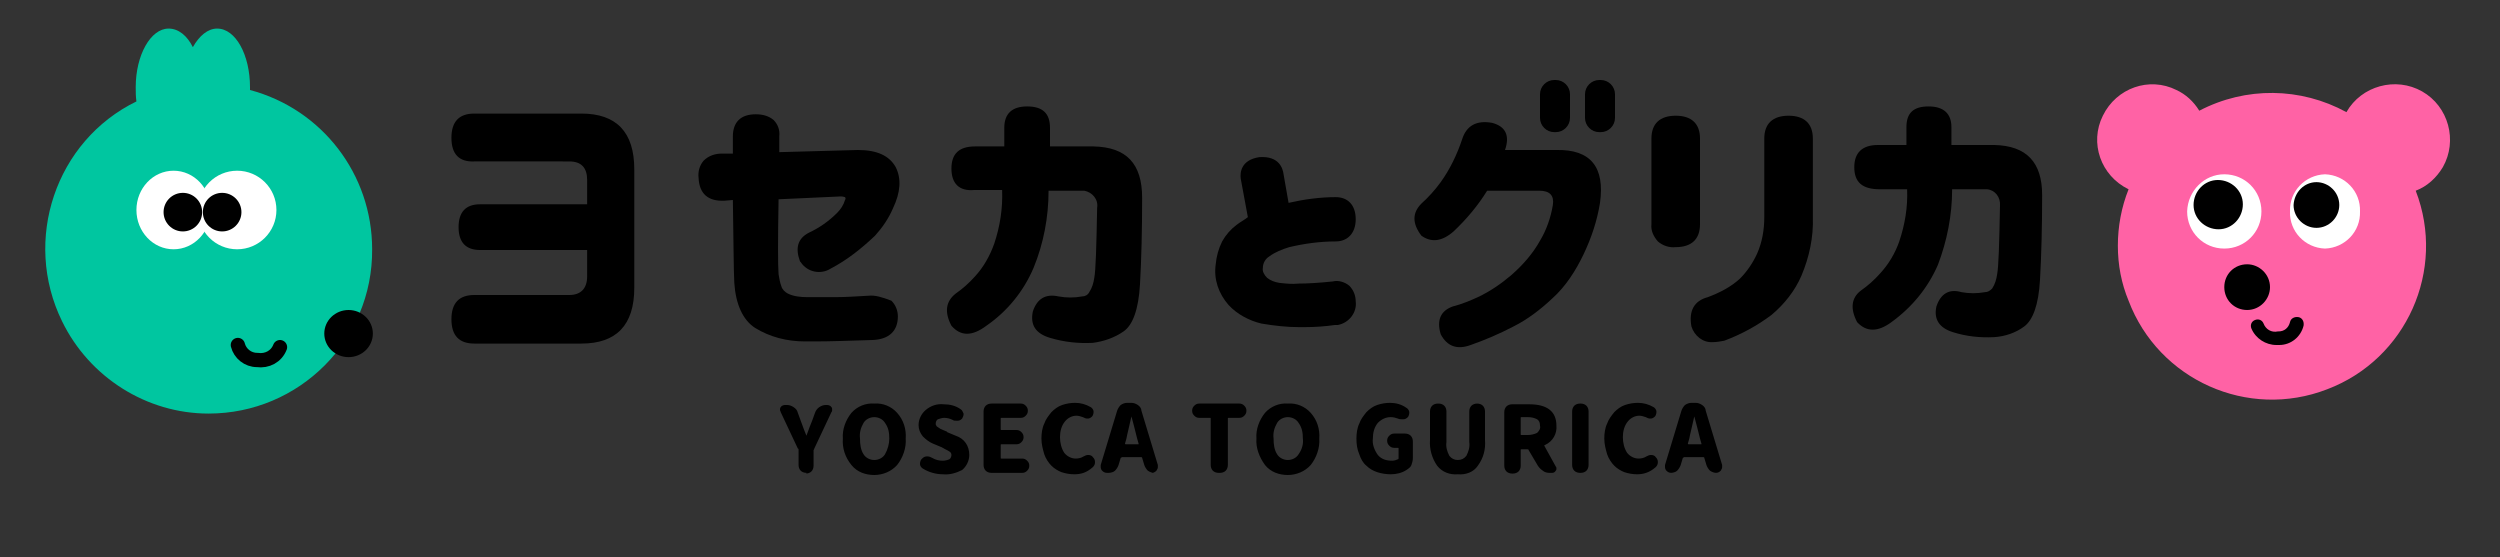 <?xml version="1.0" encoding="utf-8"?>
<!-- Generator: Adobe Illustrator 27.2.0, SVG Export Plug-In . SVG Version: 6.00 Build 0)  -->
<svg version="1.1" id="レイヤー_1" xmlns="http://www.w3.org/2000/svg" xmlns:xlink="http://www.w3.org/1999/xlink" x="0px"
	 y="0px" viewBox="0 0 350 78" style="enable-background:new 0 0 350 78;" xml:space="preserve">
<rect x="0" y="0" width="350" height="78" fill="#333333" stroke="none"/>
<style type="text/css">
	.st0{fill:none;}
	.st1{fill:#FF62A5;}
	.st2{fill:#FFFFFF;}
	.st3{fill:#00C6A0;}
	.st4{fill:none;stroke:#000000;stroke-width:2;stroke-linecap:round;}
</style>
<rect y="0" class="st0" width="350" height="78"/>
<path d="M63.2,19.3c0-2.3,1.1-3.4,3.2-3.4h15c4.9,0,7.4,2.6,7.4,7.8v16.6c0,5.2-2.5,7.8-7.4,7.8h-15c-2.1,0-3.2-1.1-3.2-3.4
	c0-2.3,1.1-3.4,3.2-3.4h13.3c1.6,0,2.5-0.9,2.5-2.6V35h-15c-2,0-3-1.1-3-3.2s1-3.2,3-3.2h15v-3.4c0-1.7-0.8-2.6-2.5-2.6H66.4
	C64.3,22.7,63.2,21.6,63.2,19.3L63.2,19.3z"/>
<path d="M133.2,23.6c0-2.1,1.1-3.1,3.3-3.1h4.1v-2.6c0-2,1.1-3,3.2-3c2.2,0,3.2,1,3.2,3v2.6h6.1c4.6,0.1,6.8,2.4,6.8,7.2
	c0,4.5-0.1,8.6-0.3,12.1s-1,5.7-2.3,6.6c-1.3,0.9-2.8,1.4-4.3,1.6c-2,0.1-4-0.1-6-0.7c-2-0.6-2.8-1.8-2.4-3.7
	c0.6-1.8,1.8-2.5,3.6-2.1c1.1,0.2,2.2,0.2,3.3,0c0.4,0,0.8-0.2,1-0.6c0.4-0.6,0.6-1.3,0.7-2c0.2-1,0.3-4.3,0.4-9.8
	c0.2-1.2-0.7-2.2-1.8-2.4c-0.2,0-0.3,0-0.5,0h-4.5c0,3.7-0.7,7.4-2.1,10.8c-1.4,3.3-3.7,6.1-6.6,8.1c-2,1.5-3.6,1.5-4.9,0
	c-1-1.9-0.8-3.4,0.6-4.5c1-0.7,1.9-1.5,2.7-2.4c1.2-1.3,2.1-2.9,2.7-4.6c0.8-2.4,1.2-4.9,1.1-7.5h-3.9
	C134.3,26.8,133.2,25.7,133.2,23.6L133.2,23.6z"/>
<path d="M210.7,21h7.2c4.8-0.1,6.8,2.4,6.1,7.4c-0.4,2.5-1.2,4.9-2.3,7.2c-1.1,2.3-2.5,4.5-4.4,6.2c-1.6,1.5-3.4,2.9-5.4,3.9
	c-1.9,1-4,1.9-6,2.6c-1.9,0.7-3.3,0.2-4.2-1.5c-0.6-2,0-3.3,1.7-3.9c1.2-0.3,2.4-0.8,3.5-1.3c1.7-0.8,3.3-1.9,4.7-3.1
	c1.6-1.4,3-3,4-4.8c0.9-1.5,1.5-3.2,1.8-5c0.2-1.3-0.4-2-1.9-2h-7.3c-1.3,2.1-2.9,4-4.7,5.7c-1.6,1.4-3.1,1.6-4.5,0.6
	c-1.3-1.7-1.3-3.2,0-4.5c1-0.9,1.9-1.9,2.7-3c1.3-1.8,2.3-3.9,3-6c0.6-1.9,2-2.7,4.2-2.3C210.8,17.7,211.4,19,210.7,21"/>
<path d="M259.6,23.4c0-2,1.1-3.1,3.3-3.1h4v-2.5c0-2,1-2.9,3.1-2.9c2.1,0,3.2,1,3.2,2.9v2.5h6c4.5,0.1,6.7,2.4,6.7,7
	c0,4.4-0.1,8.4-0.3,11.9s-1,5.6-2.2,6.5c-1.2,0.9-2.7,1.4-4.2,1.5c-2,0.1-3.9-0.1-5.8-0.7c-1.9-0.6-2.7-1.8-2.3-3.6
	c0.6-1.8,1.8-2.5,3.5-2c1.1,0.2,2.2,0.2,3.3,0c0.4,0,0.7-0.2,1-0.5c0.4-0.6,0.6-1.3,0.7-2c0.2-1,0.3-4.2,0.4-9.6
	c0.1-1.2-0.7-2.2-1.8-2.3c-0.2,0-0.3,0-0.5,0h-4.4c0,3.6-0.7,7.2-2,10.6c-1.4,3.2-3.6,5.9-6.5,8c-1.9,1.4-3.5,1.4-4.8,0
	c-1-1.9-0.8-3.4,0.5-4.4c1-0.7,1.9-1.5,2.7-2.4c1.2-1.3,2.1-2.8,2.7-4.5c0.8-2.4,1.2-4.8,1.1-7.3h-3.8
	C260.7,26.5,259.6,25.5,259.6,23.4L259.6,23.4z"/>
<path class="st1" d="M296.5,34.4c0-2.7,0.5-5.4,1.5-7.9c-3.9-1.9-5.5-6.5-3.6-10.3c1.9-3.9,6.5-5.5,10.3-3.6
	c1.3,0.6,2.4,1.6,3.2,2.9c6.5-3.4,14.2-3.3,20.6,0.2c2.1-3.7,6.9-5,10.6-2.9s5,6.9,2.9,10.6c-0.9,1.5-2.2,2.7-3.8,3.3
	c4.3,11.1-1.3,23.6-12.4,27.8c-11.1,4.3-23.6-1.3-27.8-12.4C297,39.7,296.5,37.1,296.5,34.4"/>
<path class="st2" d="M325.5,24.4c2.8,0.1,5,2.4,4.9,5.2c0.1,2.8-2.1,5.1-4.9,5.2c-2.8-0.1-5-2.4-4.9-5.2
	C320.5,26.8,322.7,24.5,325.5,24.4"/>
<path class="st2" d="M311.4,24.4c2.9,0,5.2,2.3,5.2,5.2s-2.3,5.2-5.2,5.2c-2.9,0-5.2-2.3-5.2-5.2c0,0,0,0,0,0
	C306.3,26.7,308.6,24.4,311.4,24.4"/>
<path d="M310.5,25.2c1.9,0,3.5,1.5,3.5,3.4c0,1.9-1.5,3.5-3.4,3.5c-1.9,0-3.5-1.5-3.5-3.4c0,0,0,0,0,0
	C307.1,26.8,308.6,25.2,310.5,25.2"/>
<path d="M324.3,25.5c1.7,0,3.2,1.4,3.2,3.2c0,1.7-1.4,3.2-3.2,3.2c-1.7,0-3.2-1.4-3.2-3.2c0,0,0,0,0,0
	C321.2,26.9,322.6,25.5,324.3,25.5"/>
<path d="M314.6,37c1.7,0,3.2,1.4,3.2,3.2c0,1.7-1.4,3.2-3.2,3.2s-3.2-1.4-3.2-3.2c0,0,0,0,0,0C311.4,38.4,312.8,37,314.6,37"/>
<path d="M318.7,48.3c-1.5,0-2.9-0.9-3.5-2.3c-0.2-0.5,0-1,0.5-1.2c0.5-0.2,1,0,1.2,0.5c0.3,0.8,1.1,1.3,2,1.1l0.1,0
	c0.8,0,1.4-0.5,1.6-1.3c0.1-0.5,0.6-0.8,1.2-0.7c0.5,0.1,0.8,0.6,0.7,1.2l0,0c-0.4,1.6-1.8,2.7-3.4,2.7
	C319,48.3,318.9,48.3,318.7,48.3"/>
<path class="st3" d="M52.1,34.9c0-10.5-7-19.6-17.1-22.3c0-0.1,0-0.3,0-0.4c0-4.5-2-8.2-4.6-8.2c-1.3,0-2.5,1-3.4,2.6
	c-0.8-1.6-2-2.6-3.4-2.6c-2.5,0-4.6,3.7-4.6,8.2c0,0.7,0,1.3,0.1,2C7.8,19.7,3.1,33.6,8.7,45c3.8,7.8,11.8,12.9,20.5,12.9
	C41.9,57.9,52.2,47.6,52.1,34.9z"/>
<ellipse class="st2" cx="24.3" cy="29.4" rx="5.2" ry="5.5"/>
<ellipse class="st2" cx="33.2" cy="29.4" rx="5.5" ry="5.5"/>
<ellipse cx="31.1" cy="29.7" rx="2.7" ry="2.7"/>
<ellipse cx="25.6" cy="29.7" rx="2.7" ry="2.7"/>
<ellipse cx="48.8" cy="46.7" rx="3.4" ry="3.3"/>
<path class="st4" d="M39.2,48.6c-0.5,1.3-1.8,2-3.2,1.8c-1.3,0-2.4-0.9-2.7-2.1"/>
<path d="M189.8,42.2c0-0.8-0.3-1.6-0.9-2.2c-0.6-0.5-1.5-0.8-2.3-0.6c-1.9,0.2-3.5,0.3-4.8,0.3c-0.9,0.1-1.8,0-2.7-0.1
	c-0.6-0.1-1.2-0.3-1.7-0.7c-0.4-0.4-0.7-0.9-0.6-1.4c0-0.7,0.4-1.3,0.9-1.6c0.8-0.6,1.8-1,2.8-1.3c2.1-0.5,4.3-0.8,6.5-0.8
	c1.7,0,2.8-1.2,2.8-3.1c0-2-1.1-3.1-2.8-3.1c-2.2,0-4.4,0.3-6.6,0.8l-0.7-4c-0.1-0.8-0.6-2.6-3.4-2.4c-2.6,0.4-2.7,2.2-2.6,3l1,5.4
	c-0.5,0.4-1.1,0.7-1.6,1.1c-0.8,0.6-1.5,1.4-2,2.3c-0.5,1-0.8,2.1-0.9,3.2c-0.3,2.1,0.4,4.1,1.8,5.7c1.2,1.3,2.9,2.2,4.6,2.6
	c1.8,0.3,3.5,0.5,5.3,0.5c0.2,0,0.5,0,0.7,0c1.5,0,2.9-0.1,4.3-0.3c0.1,0,0.2,0,0.4,0C188.9,45.2,190,43.7,189.8,42.2"/>
<path d="M112.9,66.2c-0.3,0-0.6-0.1-0.8-0.3c-0.2-0.2-0.3-0.5-0.3-0.8V63c0-0.1,0-0.2-0.1-0.2l-2.4-5.1c0-0.1-0.1-0.2-0.1-0.3
	c0-0.1,0-0.3,0.1-0.4c0.1-0.2,0.4-0.3,0.6-0.3h0.3c0.3,0,0.6,0.1,0.9,0.3c0.3,0.2,0.5,0.4,0.6,0.8l0.4,1.1c0.1,0.2,0.3,0.9,0.8,2.1
	c0,0,0,0,0,0s0,0,0,0c0.1-0.2,0.3-0.9,0.8-2.1l0.4-1.1c0.1-0.3,0.3-0.6,0.6-0.8c0.3-0.2,0.6-0.3,0.9-0.3h0.2c0.2,0,0.5,0.1,0.6,0.3
	c0.1,0.1,0.1,0.2,0.1,0.4c0,0.1,0,0.2-0.1,0.3l-2.4,5.1c0,0.1-0.1,0.2-0.1,0.2v2.2c0,0.3-0.1,0.6-0.3,0.8c-0.2,0.2-0.5,0.3-0.8,0.3
	H112.9z M118,61.4c-0.1-1.3,0.4-2.6,1.2-3.6c0.8-0.9,2-1.4,3.2-1.3c1.2-0.1,2.4,0.4,3.2,1.3c0.9,1,1.3,2.3,1.2,3.6
	c0.1,1.3-0.4,2.7-1.2,3.7c-0.8,0.9-2,1.4-3.2,1.4c-1.2,0-2.4-0.4-3.2-1.4C118.3,64,117.9,62.7,118,61.4z M124.5,61.4
	c0-0.8-0.1-1.5-0.6-2.2c-0.3-0.5-0.9-0.8-1.5-0.8c-0.6,0-1.2,0.3-1.5,0.8c-0.4,0.7-0.6,1.4-0.5,2.2c0,0.8,0.1,1.6,0.5,2.2
	c0.3,0.5,0.9,0.8,1.5,0.8c0.6,0,1.2-0.3,1.5-0.8C124.3,62.9,124.5,62.1,124.5,61.4z M132,66.4c-1,0-2-0.3-2.8-0.8
	c-0.2-0.1-0.4-0.4-0.4-0.6v-0.1c0-0.2,0.1-0.5,0.2-0.6c0.2-0.2,0.4-0.4,0.7-0.4c0.1,0,0.1,0,0.2,0c0.2,0,0.4,0.1,0.6,0.2
	c0.5,0.3,1,0.4,1.5,0.4c0.3,0,0.7-0.1,0.9-0.2c0.2-0.1,0.3-0.4,0.3-0.6c0-0.2-0.1-0.4-0.3-0.5c-0.3-0.2-0.6-0.3-0.9-0.5
	c-0.1,0-0.1-0.1-0.2-0.1l-1.2-0.5c-0.5-0.2-1-0.6-1.4-1c-0.4-0.5-0.6-1-0.6-1.6c0-0.8,0.4-1.6,1-2.1c0.7-0.6,1.6-0.9,2.5-0.8
	c0.9,0,1.7,0.2,2.4,0.7c0.2,0.1,0.3,0.4,0.4,0.6c0,0,0,0.1,0,0.1c0,0.2-0.1,0.4-0.2,0.6c-0.2,0.2-0.4,0.3-0.6,0.3
	c-0.1,0-0.1,0-0.2,0c-0.2,0-0.4,0-0.5-0.1c-0.4-0.2-0.8-0.3-1.2-0.3c-0.3,0-0.6,0.1-0.9,0.2c-0.2,0.1-0.3,0.4-0.3,0.6
	c0,0.1,0,0.2,0.1,0.3c0,0.1,0.1,0.1,0.2,0.2c0.1,0.1,0.2,0.1,0.3,0.2c0.1,0.1,0.3,0.1,0.4,0.2c0.1,0,0.2,0.1,0.5,0.2
	c0,0,0.1,0,0.1,0.1l1.2,0.5c1.2,0.4,1.9,1.4,1.9,2.7c0,0.8-0.4,1.6-1,2.1C133.9,66.2,133,66.5,132,66.4z M138.8,66.2
	c-0.3,0-0.6-0.1-0.8-0.3c-0.2-0.2-0.3-0.5-0.3-0.8v-7.5c0-0.3,0.1-0.6,0.3-0.8c0.2-0.2,0.5-0.3,0.8-0.3h4.1c0.3,0,0.5,0.1,0.7,0.3
	c0.2,0.2,0.3,0.4,0.3,0.7c0,0.3-0.1,0.5-0.3,0.7c-0.2,0.2-0.4,0.3-0.7,0.3h-2.7c-0.1,0-0.1,0-0.1,0.1c0,0,0,0,0,0v1.5
	c0,0.1,0,0.1,0.1,0.1c0,0,0,0,0,0h2.1c0.3,0,0.5,0.1,0.7,0.3c0.2,0.2,0.3,0.4,0.3,0.7c0,0.3-0.1,0.5-0.3,0.7
	c-0.2,0.2-0.4,0.3-0.7,0.3h-2.1c-0.1,0-0.1,0-0.1,0.1c0,0,0,0,0,0v1.8c0,0.1,0,0.1,0.1,0.1c0,0,0,0,0,0h2.9c0.3,0,0.5,0.1,0.7,0.3
	c0.2,0.2,0.3,0.4,0.3,0.7c0,0.3-0.1,0.5-0.3,0.7c-0.2,0.2-0.4,0.3-0.7,0.3H138.8z M150.4,66.4c-0.6,0-1.2-0.1-1.8-0.3
	c-0.5-0.2-1-0.5-1.4-0.9c-0.4-0.4-0.8-1-1-1.6c-0.2-0.7-0.4-1.4-0.4-2.2c0-0.7,0.1-1.5,0.4-2.1c0.2-0.6,0.6-1.1,1-1.6
	c0.4-0.4,0.9-0.8,1.5-1c0.6-0.2,1.2-0.3,1.8-0.3c0.8,0,1.5,0.2,2.2,0.6c0.2,0.1,0.4,0.4,0.4,0.6v0.1c0,0.2-0.1,0.5-0.2,0.6
	c-0.2,0.2-0.4,0.3-0.6,0.3c0,0-0.1,0-0.1,0c-0.2,0-0.4-0.1-0.6-0.2c-0.3-0.1-0.6-0.2-0.9-0.2c-0.6,0-1.2,0.3-1.6,0.8
	c-0.5,0.6-0.7,1.4-0.7,2.2c0,0.8,0.2,1.6,0.6,2.2c0.4,0.5,1,0.8,1.6,0.8c0.4,0,0.8-0.1,1.1-0.3c0.2-0.1,0.4-0.2,0.6-0.2h0.1
	c0.2,0,0.5,0.1,0.6,0.3c0.2,0.2,0.3,0.4,0.3,0.7c0,0.3-0.1,0.5-0.3,0.7C152.1,66.2,151.3,66.4,150.4,66.4z M157.5,62.1
	C157.5,62.1,157.5,62.2,157.5,62.1c0,0.1,0.1,0.1,0.1,0.1h1.7c0,0,0.1,0,0.1,0c0,0,0-0.1,0-0.1l-0.2-0.7c-0.1-0.3-0.2-0.9-0.4-1.6
	c-0.2-0.7-0.3-1.2-0.4-1.5c0,0,0,0,0,0c0,0,0,0,0,0c0,0,0,0,0,0c-0.3,1.4-0.6,2.5-0.7,3.1L157.5,62.1z M161.6,66.2
	c-0.3,0-0.6-0.1-0.9-0.3c-0.2-0.2-0.4-0.5-0.5-0.8l-0.3-1c0-0.1-0.1-0.1-0.2-0.1h-2.6c-0.1,0-0.1,0.1-0.2,0.1l-0.3,1
	c-0.1,0.3-0.3,0.6-0.5,0.8c-0.2,0.2-0.6,0.3-0.9,0.3h-0.2c-0.3,0-0.5-0.1-0.7-0.3c-0.1-0.1-0.2-0.3-0.2-0.5c0-0.1,0-0.2,0-0.3
	l2.3-7.6c0.1-0.3,0.3-0.6,0.5-0.8c0.3-0.2,0.6-0.3,0.9-0.3h0.6c0.3,0,0.6,0.1,0.9,0.3c0.3,0.2,0.5,0.5,0.5,0.8l2.3,7.6
	c0,0.1,0,0.2,0,0.3c0,0.2-0.1,0.3-0.2,0.5c-0.2,0.2-0.4,0.3-0.7,0.3H161.6z M170.6,66.2c-0.3,0-0.6-0.1-0.8-0.3
	c-0.2-0.2-0.3-0.5-0.3-0.8v-6.5c0-0.1,0-0.1-0.1-0.1c0,0,0,0,0,0h-1.5c-0.3,0-0.5-0.1-0.7-0.3c-0.2-0.2-0.3-0.4-0.3-0.7
	c0-0.3,0.1-0.5,0.3-0.7c0.2-0.2,0.4-0.3,0.7-0.3h5.6c0.3,0,0.5,0.1,0.7,0.3c0.2,0.2,0.3,0.4,0.3,0.7c0,0.3-0.1,0.5-0.3,0.7
	c-0.2,0.2-0.4,0.3-0.7,0.3H172c-0.1,0-0.1,0-0.1,0.1c0,0,0,0,0,0v6.5c0,0.3-0.1,0.6-0.3,0.8c-0.2,0.2-0.5,0.3-0.8,0.3H170.6z
	 M175.9,61.4c-0.1-1.3,0.4-2.6,1.2-3.6c0.8-0.9,2-1.4,3.2-1.3c1.2-0.1,2.4,0.4,3.2,1.3c0.9,1,1.3,2.3,1.2,3.6
	c0.1,1.3-0.4,2.7-1.2,3.7c-0.8,0.9-2,1.4-3.2,1.4c-1.2,0-2.4-0.4-3.2-1.4C176.3,64,175.8,62.7,175.9,61.4z M182.4,61.4
	c0-0.8-0.1-1.5-0.6-2.2c-0.3-0.5-0.9-0.8-1.5-0.8c-0.6,0-1.2,0.3-1.5,0.8c-0.4,0.7-0.6,1.4-0.5,2.2c0,0.8,0.1,1.6,0.5,2.2
	c0.3,0.5,0.9,0.8,1.5,0.8c0.6,0,1.2-0.3,1.5-0.8C182.3,62.9,182.5,62.1,182.4,61.4z M194.7,66.4c-0.6,0-1.3-0.1-1.9-0.3
	c-0.6-0.2-1.1-0.5-1.5-0.9c-0.5-0.4-0.8-1-1-1.6c-0.3-0.7-0.4-1.4-0.4-2.2c0-0.7,0.1-1.5,0.4-2.1c0.2-0.6,0.6-1.1,1-1.6
	c0.4-0.4,0.9-0.8,1.5-1c0.6-0.2,1.2-0.3,1.8-0.3c0.8,0,1.6,0.2,2.3,0.7c0.2,0.1,0.4,0.4,0.4,0.6v0.1c0,0.2-0.1,0.5-0.2,0.6
	c-0.2,0.2-0.4,0.3-0.6,0.3c-0.1,0-0.1,0-0.2,0c-0.2,0-0.4,0-0.6-0.1c-0.3-0.1-0.6-0.2-1-0.2c-0.7,0-1.3,0.3-1.8,0.8
	c-0.5,0.6-0.7,1.4-0.7,2.2c-0.1,0.8,0.2,1.6,0.7,2.3c0.5,0.6,1.2,0.8,2,0.8c0.3,0,0.6-0.1,0.8-0.2c0.1,0,0.1-0.1,0.1-0.2v-1.3
	c0-0.1,0-0.1-0.1-0.1c0,0,0,0,0,0h-0.5c-0.3,0-0.5-0.1-0.7-0.3c-0.2-0.2-0.3-0.4-0.3-0.7c0-0.3,0.1-0.5,0.3-0.7
	c0.2-0.2,0.4-0.3,0.7-0.3h1.5c0.3,0,0.6,0.1,0.8,0.3c0.2,0.2,0.3,0.5,0.3,0.8v2.3c0,0.4-0.1,0.7-0.2,1c-0.1,0.3-0.4,0.5-0.7,0.7
	C196.3,66.2,195.5,66.4,194.7,66.4z M204.1,66.4c-1.1,0.1-2.2-0.3-2.9-1.2c-0.7-1-1.1-2.3-1-3.6v-4c0-0.3,0.1-0.6,0.3-0.8
	c0.2-0.2,0.5-0.3,0.8-0.3h0.1c0.3,0,0.6,0.1,0.8,0.3c0.2,0.2,0.3,0.5,0.3,0.8v4.3c-0.1,0.7,0.1,1.3,0.4,1.9c0.3,0.4,0.7,0.6,1.2,0.6
	c0.5,0,0.9-0.2,1.2-0.6c0.3-0.6,0.5-1.2,0.4-1.9v-4.3c0-0.3,0.1-0.6,0.3-0.8c0.2-0.2,0.5-0.3,0.8-0.3h0c0.3,0,0.6,0.1,0.8,0.3
	c0.2,0.2,0.3,0.5,0.3,0.8v4c0.1,1.3-0.2,2.5-1,3.6C206.3,66.1,205.2,66.5,204.1,66.4z M213,58.4c-0.1,0-0.1,0-0.1,0.1c0,0,0,0,0,0
	v2.3c0,0.1,0,0.1,0.1,0.1c0,0,0,0,0,0h0.9c0.4,0,0.9-0.1,1.3-0.3c0.3-0.3,0.5-0.6,0.4-1c0-0.4-0.1-0.7-0.4-0.9
	c-0.4-0.2-0.8-0.3-1.3-0.3H213z M217.8,65.3c0.1,0.1,0.1,0.2,0.1,0.3c0,0.1,0,0.2-0.1,0.3c-0.1,0.2-0.3,0.3-0.5,0.3h-0.4
	c-0.3,0-0.7-0.1-0.9-0.3c-0.3-0.2-0.5-0.4-0.7-0.7L214,63c0-0.1-0.1-0.1-0.2-0.1H213c-0.1,0-0.1,0-0.1,0.1c0,0,0,0,0,0v2.2
	c0,0.3-0.1,0.6-0.3,0.8c-0.2,0.2-0.5,0.3-0.8,0.3h-0.1c-0.3,0-0.6-0.1-0.8-0.3c-0.2-0.2-0.3-0.5-0.3-0.8v-7.5c0-0.3,0.1-0.6,0.3-0.8
	c0.2-0.2,0.5-0.3,0.8-0.3h2.4c2.5,0,3.8,1,3.8,3c0.1,1.1-0.5,2.2-1.6,2.7c-0.1,0-0.1,0.1-0.1,0.1c0,0,0,0,0,0L217.8,65.3z
	 M221.2,66.2c-0.3,0-0.6-0.1-0.8-0.3c-0.2-0.2-0.3-0.5-0.3-0.8v-7.5c0-0.3,0.1-0.6,0.3-0.8c0.2-0.2,0.5-0.3,0.8-0.3h0.1
	c0.3,0,0.6,0.1,0.8,0.3c0.2,0.2,0.3,0.5,0.3,0.8v7.5c0,0.3-0.1,0.6-0.3,0.8c-0.2,0.2-0.5,0.3-0.8,0.3L221.2,66.2z M229.2,66.4
	c-0.6,0-1.2-0.1-1.8-0.3c-0.5-0.2-1-0.5-1.4-0.9c-0.4-0.4-0.8-1-1-1.6c-0.2-0.7-0.4-1.4-0.4-2.2c0-0.7,0.1-1.5,0.4-2.1
	c0.2-0.6,0.6-1.1,1-1.6c0.4-0.4,0.9-0.8,1.5-1c0.6-0.2,1.2-0.3,1.8-0.3c0.8,0,1.5,0.2,2.2,0.6c0.2,0.1,0.4,0.4,0.4,0.6v0.1
	c0,0.2-0.1,0.5-0.2,0.6c-0.2,0.2-0.4,0.3-0.6,0.3c0,0-0.1,0-0.1,0c-0.2,0-0.4-0.1-0.6-0.2c-0.3-0.1-0.6-0.2-0.9-0.2
	c-0.6,0-1.2,0.3-1.6,0.8c-0.5,0.6-0.7,1.4-0.7,2.2c0,0.8,0.2,1.6,0.6,2.2c0.4,0.5,1,0.8,1.6,0.8c0.4,0,0.8-0.1,1.1-0.3
	c0.2-0.1,0.4-0.2,0.6-0.2h0.1c0.2,0,0.5,0.1,0.6,0.3c0.2,0.2,0.3,0.4,0.3,0.7c0,0.3-0.1,0.5-0.3,0.7C230.9,66.2,230,66.4,229.2,66.4
	L229.2,66.4z M236.3,62.1C236.3,62.1,236.3,62.2,236.3,62.1c0,0.1,0.1,0.1,0.1,0.1h1.7c0,0,0.1,0,0.1,0c0,0,0-0.1,0-0.1l-0.2-0.7
	c-0.1-0.3-0.2-0.9-0.4-1.6c-0.2-0.7-0.3-1.2-0.4-1.5c0,0,0,0,0,0c0,0,0,0,0,0c0,0,0,0,0,0c-0.3,1.4-0.6,2.5-0.7,3.1L236.3,62.1z
	 M240.3,66.2c-0.3,0-0.6-0.1-0.9-0.3c-0.2-0.2-0.4-0.5-0.5-0.8l-0.3-1c0-0.1-0.1-0.1-0.2-0.1h-2.6c-0.1,0-0.1,0.1-0.2,0.1l-0.3,1
	c-0.1,0.3-0.3,0.6-0.5,0.8c-0.2,0.2-0.6,0.3-0.9,0.3H234c-0.3,0-0.5-0.1-0.7-0.3c-0.1-0.1-0.2-0.3-0.2-0.5c0-0.1,0-0.2,0-0.3
	l2.3-7.6c0.1-0.3,0.3-0.6,0.5-0.8c0.3-0.2,0.6-0.3,0.9-0.3h0.6c0.3,0,0.6,0.1,0.9,0.3c0.3,0.2,0.5,0.5,0.5,0.8l2.3,7.6
	c0,0.1,0,0.2,0,0.3c0,0.2-0.1,0.3-0.2,0.5c-0.2,0.2-0.4,0.3-0.7,0.3H240.3z"/>
<path d="M217.6,11.2h0.2c1.1,0,2,0.9,2,2v3.3c0,1.1-0.9,2-2,2h-0.2c-1.1,0-2-0.9-2-2v-3.3C215.6,12.1,216.5,11.2,217.6,11.2z"/>
<path d="M223.9,11.2h0.2c1.1,0,2,0.9,2,2v3.3c0,1.1-0.9,2-2,2h-0.2c-1.1,0-2-0.9-2-2v-3.3C221.9,12.1,222.8,11.2,223.9,11.2z"/>
<path d="M121.6,41.4c-1.7,0.1-3.3,0.2-4.6,0.2s-2.7,0-4,0c-0.9,0-1.9-0.1-2.7-0.5c-0.4-0.2-0.8-0.6-0.9-1c-0.2-0.5-0.3-1.1-0.4-1.7
	c-0.1-1.3-0.1-4.8,0-10.5l8.7-0.4c0.4,0,0.5,0.1,0.6,0.1c0.1,0.1,0.1,0.3,0,0.4c-0.2,0.7-0.6,1.3-1.1,1.8c-1.2,1.2-2.5,2.1-4,2.8
	c-1.5,0.8-1.9,2.1-1.2,4l0.1,0.1c0.9,1.4,2.8,1.8,4.2,0.9c2.3-1.2,4.3-2.8,6.2-4.6l-0.1-0.1l0.1,0.1c1-1.1,1.9-2.4,2.5-3.8
	c1.1-2.3,1.2-4.2,0.4-5.8c-0.9-1.6-2.6-2.4-5.3-2.4l-11,0.3v-2.2c0.1-0.9-0.2-1.7-0.8-2.3c-0.7-0.6-1.6-0.8-2.5-0.8
	c-2.1,0-3.2,1.1-3.2,3.1v2.4l-1.5,0c-1,0-1.9,0.3-2.6,1c-0.6,0.7-0.8,1.6-0.7,2.4c0.1,2.2,1.3,3.3,3.6,3.2l1.2-0.1
	c0.1,5.8,0.1,9.7,0.2,11.6c0.2,3,1.2,5.2,2.9,6.3c2.1,1.3,4.5,1.9,7,1.9c0.4,0,0.9,0,1.4,0c2.1,0,4.9-0.1,8.1-0.2
	c2.3-0.1,3.5-1.3,3.5-3.3c0-0.8-0.3-1.6-0.9-2.2C123.5,41.6,122.5,41.3,121.6,41.4"/>
<path d="M238,31.4v-12c0-2.1-1.2-3.2-3.4-3.2c-2.2,0-3.4,1.1-3.4,3.2v12c-0.1,0.9,0.3,1.7,0.9,2.4c0.7,0.6,1.6,0.9,2.5,0.8
	C236.8,34.6,238,33.5,238,31.4"/>
<path d="M250.4,16.2c-2.2,0-3.4,1.1-3.4,3.2v11c0,1.8-0.3,3.5-1,5.1c-0.6,1.3-1.4,2.5-2.4,3.5c-1.3,1.2-2.9,2-4.5,2.6
	c-1.9,0.5-2.7,1.9-2.3,4.1c0.4,1.3,1.6,2.3,3,2.2c0.5,0,1.1-0.1,1.6-0.2c2.4-0.9,4.6-2.1,6.6-3.6c1.8-1.5,3.3-3.4,4.2-5.5
	c1.1-2.6,1.7-5.4,1.6-8.2v-11C253.8,17.3,252.6,16.2,250.4,16.2"/>
</svg>
